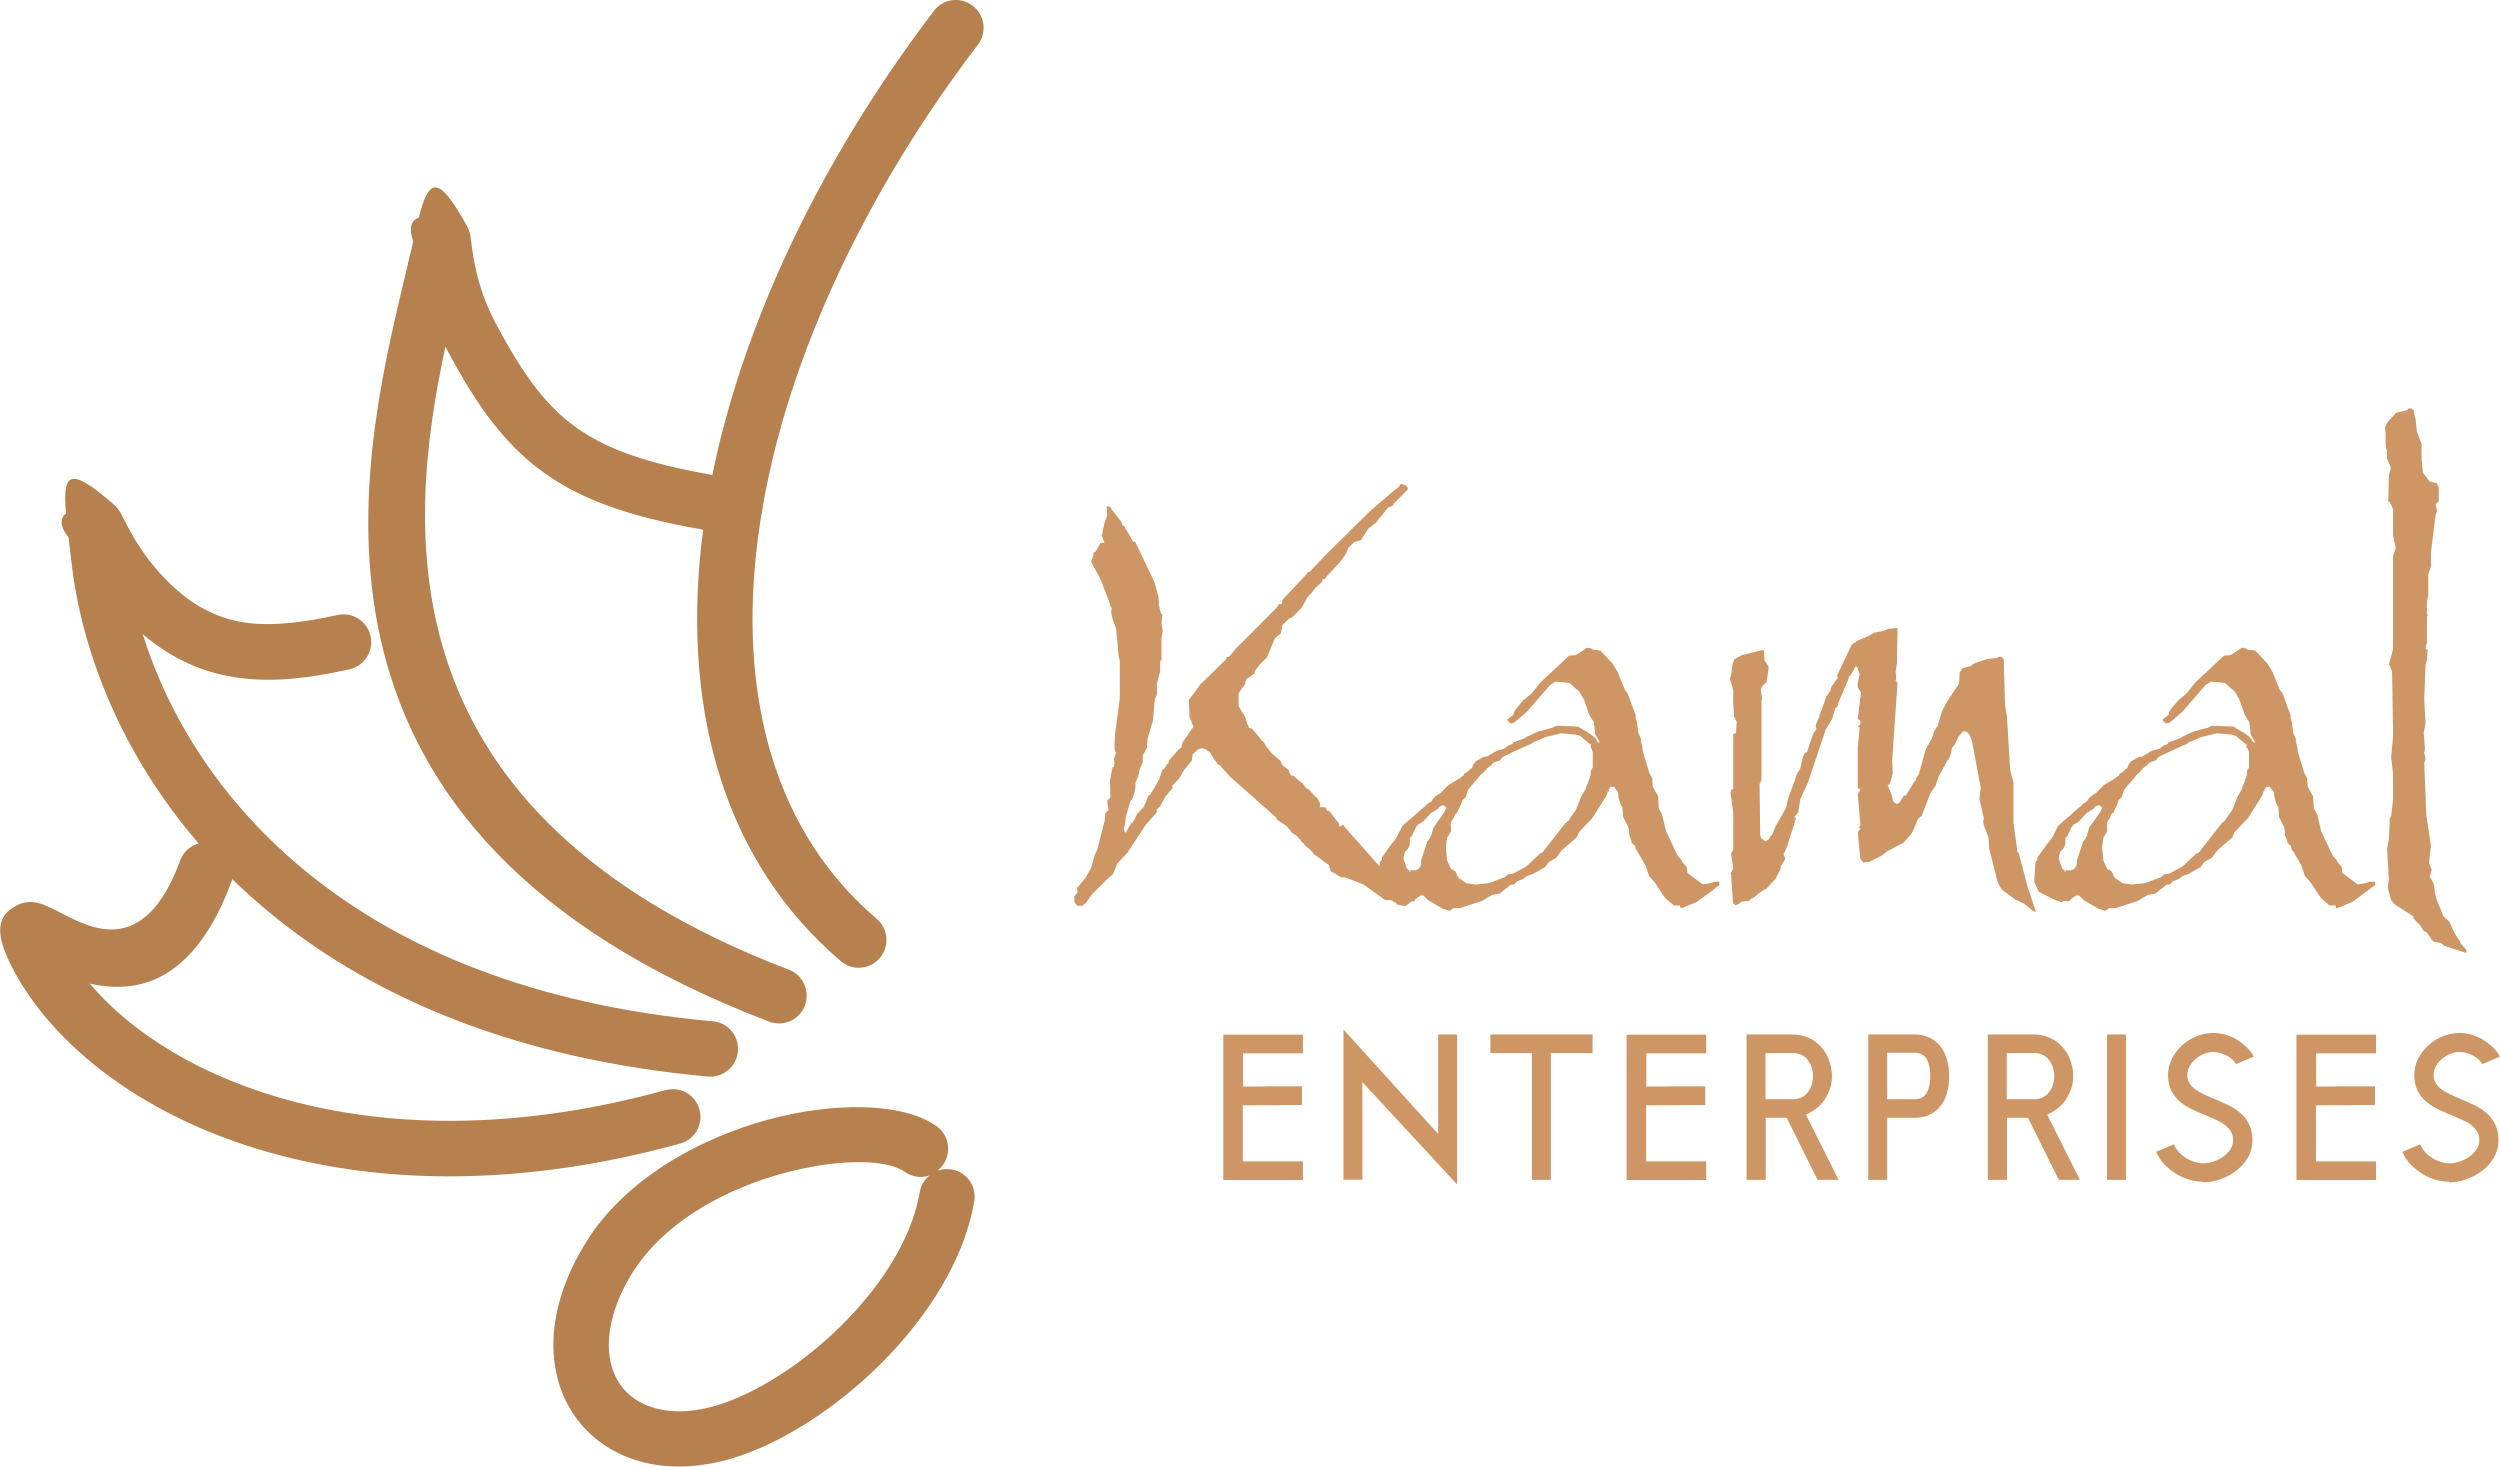 <svg width="317" height="186" viewBox="0 0 317 186" fill="none" xmlns="http://www.w3.org/2000/svg">
<g clip-path="url(#clip0_125_604)">
<path d="M310.571 149.847C310.013 149.847 309.407 149.75 308.825 149.579C308.218 149.409 307.66 149.165 307.126 148.825C306.593 148.484 306.107 148.094 305.646 147.632C305.21 147.169 304.87 146.633 304.628 146.049L306.884 145.1C307.029 145.465 307.248 145.806 307.514 146.098C307.781 146.39 308.097 146.633 308.436 146.853C308.776 147.072 309.14 147.218 309.504 147.339C309.868 147.437 310.232 147.51 310.571 147.51C310.984 147.51 311.42 147.437 311.857 147.291C312.318 147.145 312.73 146.95 313.094 146.682C313.458 146.414 313.773 146.122 314.016 145.757C314.259 145.392 314.38 145.002 314.38 144.564C314.38 144.126 314.283 143.761 314.089 143.469C313.895 143.152 313.652 142.884 313.337 142.641C313.021 142.397 312.658 142.203 312.245 142.008C311.833 141.813 311.396 141.643 310.959 141.448C310.377 141.229 309.819 140.961 309.237 140.693C308.655 140.425 308.145 140.109 307.684 139.719C307.223 139.354 306.859 138.867 306.568 138.332C306.277 137.772 306.132 137.114 306.132 136.311C306.132 135.581 306.302 134.875 306.617 134.242C306.957 133.609 307.369 133.024 307.927 132.537C308.461 132.05 309.067 131.661 309.771 131.393C310.45 131.125 311.178 130.979 311.905 130.979C312.366 130.979 312.827 131.052 313.337 131.174C313.822 131.32 314.307 131.515 314.744 131.783C315.205 132.05 315.617 132.367 316.03 132.732C316.418 133.097 316.757 133.511 317 133.974L314.768 134.923C314.453 134.436 314.04 134.071 313.482 133.803C312.924 133.536 312.415 133.389 311.905 133.389C311.517 133.389 311.105 133.462 310.717 133.633C310.329 133.779 309.965 133.998 309.649 134.266C309.334 134.534 309.067 134.826 308.873 135.191C308.679 135.532 308.582 135.921 308.582 136.335C308.582 136.749 308.679 137.09 308.873 137.382C309.067 137.674 309.31 137.942 309.625 138.161C309.94 138.38 310.304 138.575 310.693 138.77C311.105 138.965 311.517 139.135 311.954 139.33C312.536 139.573 313.118 139.841 313.701 140.109C314.283 140.377 314.792 140.717 315.253 141.107C315.714 141.497 316.102 141.983 316.369 142.543C316.66 143.103 316.806 143.785 316.806 144.588C316.806 145.392 316.612 146.098 316.248 146.755C315.86 147.412 315.375 147.972 314.768 148.435C314.162 148.898 313.507 149.263 312.755 149.531C312.027 149.798 311.275 149.92 310.547 149.92M293.687 133.536V137.772C294.9 137.772 296.137 137.772 297.423 137.747C298.708 137.747 299.97 137.747 301.158 137.747V140.109L293.662 140.158V147.266H301.28V149.628H291.188V131.198H301.28V133.56H293.662L293.687 133.536ZM279.349 149.847C278.767 149.847 278.185 149.75 277.602 149.579C277.02 149.409 276.438 149.165 275.904 148.825C275.371 148.484 274.885 148.094 274.424 147.632C273.988 147.169 273.648 146.633 273.406 146.049L275.662 145.1C275.807 145.465 276.026 145.806 276.292 146.098C276.559 146.39 276.875 146.633 277.214 146.853C277.554 147.072 277.918 147.218 278.282 147.339C278.646 147.437 279.009 147.51 279.349 147.51C279.762 147.51 280.198 147.437 280.635 147.291C281.072 147.145 281.508 146.95 281.872 146.682C282.236 146.414 282.551 146.122 282.794 145.757C283.037 145.392 283.158 145.002 283.158 144.564C283.158 144.126 283.061 143.761 282.867 143.469C282.673 143.152 282.43 142.884 282.115 142.641C281.799 142.397 281.435 142.203 281.023 142.008C280.611 141.813 280.174 141.643 279.737 141.448C279.155 141.229 278.597 140.961 278.015 140.693C277.433 140.425 276.923 140.109 276.462 139.719C276.001 139.354 275.637 138.867 275.346 138.332C275.055 137.772 274.91 137.114 274.91 136.311C274.91 135.581 275.079 134.875 275.395 134.242C275.734 133.609 276.147 133.024 276.705 132.537C277.239 132.05 277.845 131.661 278.549 131.393C279.228 131.125 279.956 130.979 280.683 130.979C281.144 130.979 281.605 131.052 282.115 131.174C282.6 131.32 283.085 131.515 283.546 131.783C284.007 132.05 284.419 132.367 284.808 132.732C285.196 133.097 285.535 133.511 285.778 133.974L283.546 134.923C283.231 134.436 282.818 134.071 282.26 133.803C281.702 133.536 281.193 133.389 280.683 133.389C280.295 133.389 279.907 133.462 279.495 133.633C279.107 133.779 278.743 133.998 278.427 134.266C278.112 134.534 277.845 134.826 277.651 135.191C277.457 135.532 277.36 135.921 277.36 136.335C277.36 136.749 277.457 137.09 277.651 137.382C277.845 137.674 278.088 137.942 278.403 138.161C278.718 138.38 279.082 138.575 279.47 138.77C279.883 138.965 280.295 139.135 280.756 139.33C281.338 139.573 281.921 139.841 282.503 140.109C283.061 140.377 283.595 140.717 284.055 141.107C284.516 141.497 284.905 141.983 285.171 142.543C285.463 143.103 285.608 143.785 285.608 144.588C285.608 145.392 285.414 146.098 285.05 146.755C284.662 147.412 284.177 147.972 283.57 148.435C282.964 148.898 282.309 149.263 281.557 149.531C280.829 149.798 280.077 149.92 279.349 149.92M269.573 149.604H267.171V131.174H269.573V149.604ZM254.459 139.378C255.017 139.378 255.623 139.378 256.205 139.378C256.788 139.378 257.394 139.378 257.952 139.378C258.728 139.378 259.359 139.086 259.796 138.526C260.233 137.966 260.475 137.26 260.475 136.457C260.475 135.654 260.257 134.972 259.796 134.388C259.359 133.803 258.728 133.536 257.952 133.536H254.459V139.354V139.378ZM252.057 149.604V131.174H257.952C258.68 131.174 259.359 131.344 259.966 131.612C260.572 131.88 261.082 132.27 261.518 132.756C261.955 133.243 262.295 133.803 262.513 134.436C262.756 135.069 262.877 135.751 262.877 136.481C262.877 137.017 262.804 137.553 262.634 138.039C262.464 138.526 262.246 138.989 261.955 139.427C261.664 139.865 261.324 140.231 260.912 140.547C260.499 140.864 260.063 141.131 259.578 141.326L263.726 149.604H261.057L257.152 141.74C256.666 141.74 256.23 141.74 255.842 141.74C255.453 141.74 254.993 141.74 254.483 141.74V149.604H252.081H252.057ZM239.297 149.604H236.895V131.174H242.766C243.493 131.174 244.148 131.32 244.706 131.588C245.264 131.856 245.725 132.245 246.089 132.732C246.453 133.219 246.72 133.779 246.89 134.412C247.06 135.045 247.157 135.727 247.157 136.457C247.157 137.187 247.06 137.893 246.89 138.526C246.72 139.159 246.453 139.719 246.089 140.206C245.725 140.669 245.264 141.058 244.706 141.326C244.148 141.594 243.518 141.74 242.766 141.74H239.297V149.604ZM239.297 139.378H242.766C243.154 139.378 243.469 139.305 243.736 139.135C243.979 138.989 244.197 138.77 244.343 138.502C244.488 138.234 244.585 137.942 244.658 137.577C244.731 137.212 244.755 136.847 244.755 136.433C244.755 136.019 244.731 135.654 244.658 135.288C244.585 134.948 244.488 134.631 244.343 134.363C244.197 134.095 244.003 133.901 243.736 133.73C243.493 133.584 243.154 133.487 242.766 133.487H239.297V139.33V139.378ZM223.867 139.378C224.45 139.378 225.032 139.378 225.614 139.378C226.221 139.378 226.803 139.378 227.361 139.378C228.137 139.378 228.768 139.086 229.205 138.526C229.641 137.966 229.884 137.26 229.884 136.457C229.884 135.654 229.665 134.972 229.205 134.388C228.768 133.803 228.137 133.536 227.361 133.536H223.867V139.354V139.378ZM221.466 149.604V131.174H227.361C228.089 131.174 228.768 131.344 229.374 131.612C229.981 131.88 230.49 132.27 230.927 132.756C231.364 133.243 231.703 133.803 231.922 134.436C232.164 135.069 232.286 135.751 232.286 136.481C232.286 137.017 232.213 137.553 232.043 138.039C231.873 138.526 231.655 138.989 231.364 139.427C231.073 139.865 230.733 140.231 230.321 140.547C229.908 140.864 229.471 141.131 228.986 141.326L233.135 149.604H230.466L226.56 141.74C226.075 141.74 225.638 141.74 225.25 141.74C224.862 141.74 224.401 141.74 223.892 141.74V149.604H221.49H221.466ZM208.754 133.536V137.772C209.967 137.772 211.204 137.772 212.49 137.747C213.775 137.747 215.037 137.747 216.226 137.747V140.109L208.729 140.158V147.266H216.347V149.628H206.255V131.198H216.347V133.56H208.729L208.754 133.536ZM201.937 133.536H196.648V149.604H194.246V133.536C193.422 133.536 192.548 133.536 191.626 133.536C190.705 133.536 189.831 133.536 188.982 133.536V131.174H201.937V133.511V133.536ZM182.359 143.809V131.174H184.761V150.188L172.753 137.212V149.579H170.351V130.541L182.359 143.785V143.809ZM157.615 133.536V137.772C158.828 137.772 160.065 137.772 161.351 137.747C162.636 137.747 163.874 137.747 165.086 137.747V140.109L157.59 140.158V147.266H165.208V149.628H155.116V131.198H165.208V133.56H157.59L157.615 133.536Z" fill="#CE9665"/>
<path d="M311.978 119.586L312.73 120.438V120.852L309.94 119.926L309.528 119.586L308.606 119.415L308.267 119.074L308.194 118.904L307.684 118.222L307.345 118.052L306.835 117.297L306.083 116.518L305.986 116.177L303.609 114.643L303.196 114.132L302.76 112.525L302.929 111.332L302.857 111.235V110.724L302.687 107.656L302.929 106.293L303.027 103.737L303.196 103.493L303.439 101.448V98.137L303.196 96.019L303.439 93.39V92.879L303.318 85.137L302.929 84.212L303.439 82.337V70.505L303.779 69.482L303.439 67.876V64.565L303.342 64.321L303.002 63.639H302.832L302.905 60.328L303.172 59.306L302.663 58.113V57.09L302.566 56.92L302.493 56.238V54.948L302.42 54.267L302.493 54.023L302.663 53.682L302.832 53.414L303.851 52.319L304.7 52.148L305.283 51.978V51.881L305.452 51.783H305.792L306.132 52.124L306.059 52.197L306.302 53.22L306.471 54.753L307.054 56.287V58.235L307.223 59.939L308.072 61.035L308.994 61.278L309.237 61.862V63.566L308.825 63.98L308.994 64.565V64.906L308.922 65.076L308.825 65.319L308.242 70.091V71.868L307.903 72.818V75.618L307.83 75.788L307.733 76.372V77.809L307.83 78.052L307.733 78.222V81.534L307.66 81.704L307.563 82.288L307.83 82.386L307.733 83.651L307.563 84.333L307.393 88.667L307.563 91.807L307.32 92.903L307.49 94.948L307.393 95.459L307.563 96.238L307.393 96.749L307.66 103.396L308.242 107.218L308 109.433L308.339 110.286L308.097 111.138L308.606 112.063L308.703 112.744V113.012L308.946 114.035L309.868 116.25L310.547 116.835L311.226 118.271L311.566 118.855L311.978 119.439V119.586ZM265.448 102.568L264.599 103.079L263.58 104.175L262.901 104.589L262.634 104.93L262.464 105.343L262.125 106.025L261.882 106.269V107.023L261.785 107.291L261.615 107.632L261.203 108.046L261.033 108.898L261.203 109.312L261.47 110.091L261.979 110.602L261.907 110.359H262.586L262.925 110.261L263.265 109.847L263.362 109.433V109.093L263.944 107.315L264.114 106.731L264.454 106.317V106.22L264.624 105.976L264.696 105.636L264.939 104.881L266.225 103.104L266.564 102.422L266.395 102.252L266.152 102.081L265.715 102.252L265.473 102.519V102.592L265.448 102.568ZM284.856 94.85V94.412L284.104 93.828L283.522 93.317L282.94 93.146L281.072 92.976L279.034 93.487L278.452 93.755L277.602 94.096L277.263 94.339L277.02 94.437L273.891 95.873L273.551 96.141L273.381 96.409L272.872 96.579L272.459 96.749L272.29 96.993L271.707 97.431L271.635 97.602L271.465 97.699L271.392 97.869L270.98 98.21L269.378 100.085L269.209 100.523L269.039 101.107L268.626 101.448L268.554 101.789L267.971 103.055L267.729 103.225L267.559 103.664L267.147 104.345L267.219 105.368L266.71 106.22L266.54 107.413L266.71 109.117L267.219 110.213L267.729 110.456L268.141 111.308L269.16 111.99L270.349 112.16L271.95 111.99L274.061 111.211L274.4 110.87L275.079 110.772L276.778 109.847L278.476 108.241L278.743 108.143L278.912 107.973L281.702 104.394L282.115 104.053L282.382 103.639L283.061 102.69L283.74 100.986L284.08 100.401L284.322 99.963V99.793L284.492 99.452L284.905 98.259V97.845L285.002 97.577L285.171 97.334V95.386L285.002 94.875L284.856 94.85ZM301.134 111.844V112.282L300.722 112.525L300.285 112.891L298.247 114.376L296.549 115.082L296.21 115.155L296.137 114.814H295.385L294.293 113.864L292.935 111.819L292.255 111.065L291.843 109.799L290.824 108.021L290.557 107.681L290.484 107.242L290.072 106.902L289.999 106.561L289.732 105.879L289.659 104.954L288.98 103.591L288.907 102.325L288.665 101.984L288.422 101.205L288.325 100.45L287.816 99.768H287.379L287.136 100.109V100.377H286.967V100.547L286.797 100.961L285.026 103.761L283.328 105.538L283.085 106.147L281.144 107.851L280.465 108.776L279.519 109.287L279.01 109.969L277.481 110.821L276.729 111.089L276.317 111.43L275.468 111.771L275.225 112.111L274.716 112.185L273.284 113.304L272.338 113.475L271.077 114.23L268.287 115.155H267.438L266.928 115.496L266.079 115.228L264.211 114.132L263.629 113.548H263.289L262.877 113.791L262.295 114.303L261.712 114.23L261.373 114.4L260.281 113.986L258.51 113.061L257.928 111.795L258.098 109.336L258.34 108.995V108.727L259.626 106.95L259.869 106.682L260.281 106.098L260.96 104.735L263.677 102.349L263.92 102.178L263.993 102.008L264.575 101.667L264.987 101.083L265.837 100.499L266.758 99.549L268.19 98.697L268.529 98.429L268.699 98.332L268.772 98.088L269.015 97.991L269.597 97.48L269.767 97.407L269.839 97.066L270.179 96.555L271.271 95.946H271.61L272.872 95.191L273.794 94.948L274.376 94.51L274.885 94.339V94.169L276.487 93.585L276.584 93.487L277.093 93.244L278.015 92.805L279.883 92.294L280.465 92.026L283.182 92.124L284.613 92.976L285.39 93.56L285.729 94.144H285.972L285.39 93.122L285.22 91.588L284.638 90.663L283.958 88.715L283.376 87.693L282.115 86.597L280.344 86.427L279.665 86.865L276.705 90.273L275.516 91.296L275.104 91.637L274.764 91.734L274.497 91.637L274.255 91.369V91.199L275.007 90.614V90.444L275.079 90.201L275.322 89.86L276.171 88.837L277.263 87.912L278.354 86.549L281.993 83.14L282.843 83.067L284.274 82.142H284.516L284.759 82.215L285.002 82.386L285.948 82.483L287.476 84.09L288.155 85.185L289.077 87.474L289.417 87.888L290.436 90.687V91.028L290.606 91.54L290.775 92.903L291.115 93.682V94.023L291.285 94.704L291.358 95.289L291.527 95.873L292.207 98.088L292.546 98.673L292.619 99.768L293.298 100.961L293.395 102.495L293.808 103.25L294.317 105.368L295.749 108.435L296.258 109.02L296.428 109.36L296.937 109.945L297.01 110.699L298.951 112.136L300.043 111.965L300.382 111.795H301.061L301.134 111.844ZM255.963 108.119L257.055 112.282L258.146 115.593H257.904L256.642 114.57L255.526 114.059L253.828 112.793L253.319 111.941L252.227 107.608L252.154 106.244L251.572 104.71L251.475 104.297V103.956L251.572 103.883L250.99 101.253L251.16 99.89L250.044 93.925L249.704 93.073L249.364 92.805L249.097 92.708L248.855 92.805L248.345 93.39L247.909 94.315L247.836 94.412L247.496 94.85L247.424 95.362L247.326 95.703L247.084 96.287L246.914 96.457L245.798 98.502L245.459 99.598L245.264 99.866L245.022 100.207L244.755 100.62L243.639 103.517H243.542L243.202 103.858L242.426 105.636L241.407 106.828L239.345 107.924L238.569 108.508L237.016 109.287L236.264 109.36L235.9 108.947L235.561 105.538L235.852 105.124H235.997L235.706 104.954L235.561 105.027L235.803 104.857V104.686L235.9 104.589L235.561 100.669L235.9 100.085L235.561 99.914V94.802L235.803 92.246L235.561 92.148L235.779 91.978L235.9 91.734V91.393L235.561 91.15L235.973 87.839L235.561 87.157V86.646L235.803 85.453L235.706 85.21L235.561 84.869V84.698L235.318 84.455L234.712 85.55L234.445 85.794L234.372 86.135L233.062 89.202L232.989 89.616L232.722 89.787L232.286 91.223L231.509 92.489L229.253 99.208L228.283 101.326L228.016 103.031L227.846 103.201L227.482 103.639L227.749 103.712L226.56 107.461L226.148 108.314L226.39 108.898L225.808 109.823L225.735 110.334L225.566 110.578L225.153 111.43L223.965 112.696L223.722 112.793L222.97 113.304L222.291 113.889H222.121L221.781 114.23L220.835 114.327L220.495 114.595L220.326 114.692L220.083 114.789L219.743 114.522L219.501 110.87L219.428 110.772L219.549 110.529L219.768 110.115L219.525 108.411V108.143L219.695 107.9L219.768 107.802V103.031L219.428 100.474L219.549 100.133L219.768 100.036V93.073L220.131 92.976L220.204 91.54L220.01 91.028H219.889L219.768 89.081V87.474L219.355 86.037L219.452 85.77L219.525 85.429L219.695 84.163L219.937 83.579L220.859 83.067L223.649 82.386L223.746 83.749L224.256 84.504V84.747L224.183 85.258L224.013 86.451L223.431 87.036L223.261 87.474L223.431 88.496L223.358 88.837V98.868L223.188 99.281L223.115 99.379L223.188 105.83L223.285 106.244L223.698 106.585L223.867 106.682L224.28 106.439L224.45 106.098L224.717 105.83L225.129 104.808L226.488 102.422L226.73 101.229L227.652 98.77L227.725 98.429L228.064 97.748L228.234 97.577L228.647 95.873L228.889 95.459L229.132 95.362L229.641 93.828L229.981 92.903L230.321 92.489L230.223 91.978L230.466 91.393L230.636 90.98H230.709V90.639L230.976 90.054L231.558 88.35L232.14 87.498V87.328L232.237 87.06L233.086 85.867L232.916 85.697L234.784 81.777L235.464 81.266L237.065 80.584L237.477 80.341L237.55 80.243L238.908 79.975L239.418 79.732L240.607 79.635L240.534 84.138L240.364 85.161L240.437 85.916L240.364 86.329L240.607 86.597L239.927 96.384L240 98.088L239.758 99.014L239.515 99.525H239.345L239.927 100.961L240 101.472L240.17 101.74L240.413 101.911H240.582L240.825 101.813L241.407 100.888H241.65L242.741 99.111L242.911 99.014L242.984 98.673L243.324 98.162L244.173 95.021L244.949 93.658L245.289 92.635L245.701 92.051L246.211 90.273L246.72 89.251L246.89 88.983L248.151 87.036L248.248 86.963L248.418 86.622L248.491 85.185L248.661 85.088L248.734 84.82L249.17 84.65L249.849 84.479L250.432 84.065L252.033 83.554L253.125 83.457L253.464 83.286H253.634L253.901 83.384L254.071 83.554L254.24 89.421L254.483 90.858L254.895 97.675L255.308 99.281V104.297L255.817 108.046L255.963 108.119ZM182.311 102.568L181.462 103.079L180.443 104.175L179.764 104.589L179.521 104.93L179.351 105.343L179.011 106.025L178.769 106.269V107.023L178.696 107.291L178.526 107.632L178.114 108.046L177.944 108.898L178.114 109.312L178.356 110.091L178.866 110.602L178.769 110.359H179.448L179.788 110.261L180.127 109.847L180.2 109.433V109.093L180.782 107.315L180.952 106.731L181.292 106.317V106.22L181.462 105.976L181.559 105.636L181.801 104.881L183.063 103.104L183.402 102.422L183.233 102.252L182.99 102.081L182.578 102.252L182.335 102.519V102.592L182.311 102.568ZM201.718 94.85V94.412L200.966 93.828L200.384 93.317L199.802 93.146L197.934 92.976L195.896 93.487L195.314 93.755L194.465 94.096L194.125 94.339L193.858 94.437L190.729 95.873L190.389 96.141L190.219 96.409L189.71 96.579L189.298 96.749L189.128 96.993L188.546 97.431L188.473 97.602L188.303 97.699L188.206 97.869L187.793 98.21L186.192 100.085L186.023 100.523L185.853 101.107L185.44 101.448L185.343 101.789L184.761 103.055L184.518 103.225L184.349 103.664L183.936 104.345L184.009 105.368L183.5 106.22L183.33 107.413L183.5 109.117L184.009 110.213L184.518 110.456L184.931 111.308L185.95 111.99L187.138 112.16L188.74 111.99L190.85 111.211L191.19 110.87L191.869 110.772L193.567 109.847L195.265 108.241L195.508 108.143L195.678 107.973L198.468 104.394L198.904 104.053L199.147 103.639L199.826 102.69L200.505 100.986L200.845 100.401L201.112 99.963V99.793L201.282 99.452L201.694 98.259V97.845L201.791 97.577L201.961 97.334V95.386L201.791 94.875L201.718 94.85ZM217.997 111.844V112.282L217.584 112.525L217.172 112.891L215.134 114.376L213.436 115.082L213.096 115.155L212.999 114.814H212.247L211.131 113.864L209.773 111.819L209.093 111.065L208.681 109.799L207.662 108.021L207.419 107.681L207.322 107.242L206.91 106.902L206.837 106.561L206.595 105.879L206.498 104.954L205.818 103.591L205.721 102.325L205.479 101.984L205.236 101.205L205.163 100.45L204.654 99.768H204.241L203.999 100.109V100.377H203.829V100.547L203.659 100.961L201.888 103.761L200.19 105.538L199.948 106.147L198.007 107.851L197.327 108.776L196.406 109.287L195.896 109.969L194.368 110.821L193.616 111.089L193.179 111.43L192.33 111.771L192.087 112.111L191.578 112.185L190.147 113.304L189.201 113.475L187.939 114.23L185.149 115.155H184.3L183.791 115.496L182.942 115.228L181.074 114.132L180.491 113.548H180.152L179.739 113.791L179.157 114.303L178.575 114.23L178.235 114.4L177.144 113.986L175.373 113.061L174.79 111.795L174.96 109.336L175.227 108.995V108.727L176.488 106.95L176.731 106.682L177.144 106.098L177.823 104.735L180.54 102.349L180.782 102.178L180.879 102.008L181.462 101.667L181.874 101.083L182.723 100.499L183.645 99.549L185.076 98.697L185.416 98.429L185.586 98.332L185.659 98.088L185.901 97.991L186.483 97.48L186.653 97.407L186.75 97.066L187.09 96.555L188.182 95.946H188.521L189.783 95.191L190.705 94.948L191.287 94.51L191.796 94.339V94.169L193.397 93.585L193.47 93.487L193.98 93.244L194.902 92.805L196.77 92.294L197.352 92.026L200.069 92.124L201.5 92.976L202.276 93.56L202.616 94.144H202.859L202.276 93.122L202.107 91.588L201.524 90.663L200.845 88.715L200.263 87.693L199.001 86.597L197.23 86.427L196.551 86.865L193.592 90.273L192.403 91.296L191.99 91.637L191.651 91.734L191.408 91.637L191.166 91.369V91.199L191.918 90.614V90.444L192.015 90.201L192.257 89.86L193.106 88.837L194.222 87.912L195.314 86.549L198.953 83.14L199.802 83.067L201.233 82.142H201.476L201.718 82.215L201.985 82.386L202.907 82.483L204.436 84.09L205.115 85.185L206.037 87.474L206.376 87.888L207.395 90.687V91.028L207.565 91.54L207.735 92.903L208.074 93.682V94.023L208.244 94.704L208.317 95.289L208.487 95.873L209.166 98.088L209.506 98.673L209.579 99.768L210.258 100.961L210.331 102.495L210.743 103.25L211.252 105.368L212.684 108.435L213.193 109.02L213.363 109.36L213.873 109.945L213.97 110.699L215.91 112.136L217.002 111.965L217.342 111.795H218.021L217.997 111.844ZM176.707 64.053L175.955 64.394L175.445 65.076L175.106 65.49L174.766 65.831L174.523 66.245L173.505 67.023L172.583 68.46L172.146 68.63L171.734 68.728L170.957 69.482L170.69 70.164L170.351 70.675L169.841 71.357L168.24 73.061L167.998 73.402L167.658 73.499V73.767L166.809 74.522L166.299 75.204L165.79 75.715L165.038 77.078L163.849 78.271L163.437 78.442L162.588 79.294L162.418 80.316L161.666 80.9L160.647 83.359L159.701 84.284L159.531 84.552L159.191 84.966L159.094 85.234V85.404L158.075 86.086L157.906 86.427V86.695L157.057 87.888V89.495L157.226 89.835L157.469 90.249L157.906 90.931L158.148 91.783L158.391 92.294L158.73 92.392L159.41 93.146L159.992 93.901L160.235 94.071L160.574 94.656L161.253 95.508L162.345 96.457L162.612 97.042L163.388 97.626L163.558 98.137L163.825 98.381H164.068L164.65 98.965L165.062 99.233L165.232 99.403L165.644 99.987H165.814L166.397 100.572L166.736 100.986L167.003 101.156L167.415 101.935L167.318 102.349H168.07L168.313 102.86L168.483 102.763L169.744 104.37L169.841 104.783H170.011L170.181 104.613H170.351L170.521 104.881L175.276 110.237L175.542 110.748L175.785 110.846L177.313 112.282L177.483 112.623L177.993 113.037L178.914 113.791H179.084L179.424 114.132L179.327 114.303L179.084 114.205L178.235 114.887L177.216 114.716L176.974 114.449L176.707 114.351L176.537 114.181L175.615 114.108L172.898 112.16L170.521 111.235H170.011L169.502 110.894L168.75 110.48L168.507 109.701L166.809 108.435L166.639 108.338L166.057 107.656L165.475 107.218L165.305 106.95L165.062 106.78L164.82 106.366H164.723L164.553 106.098L164.213 105.855L163.801 105.587L163.631 105.319L163.121 104.735L162.103 104.053H162.03L161.787 103.639L155.941 98.454L155.431 97.869L155.092 97.528L154.679 97.017L154.412 96.92L154.339 96.749L154.097 96.482L153.418 95.386L152.811 94.972L152.399 94.875L151.986 94.972L151.21 95.654L151.137 96.433L150.555 97.115L150.385 97.358L150.143 97.626L149.803 98.21L149.633 98.551L149.294 98.965L148.614 99.647V99.817H148.784L147.765 101.01L147.086 102.276L146.673 102.617V103.031L145.242 104.637L142.962 108.119L141.7 109.482L141.118 110.846L140.439 111.43L138.401 113.475L137.625 114.595H137.552L137.309 114.838H136.557L136.218 114.376V113.67L136.654 113.134L136.557 112.623L137.746 111.186L137.989 110.675L138.158 110.432L138.401 109.92L138.813 108.387L139.153 107.705L139.226 107.364L140.075 104.053L140.148 103.128L140.56 102.714L140.39 101.521L140.803 101.107L140.73 99.062L141.07 97.285H141.239L141.312 96.603L141.239 96.433V96.263L141.482 95.581V95.41L141.409 95.24L141.312 94.899L141.385 93.122L141.991 88.521V83.749L141.846 83.238L141.53 79.756L141.045 78.393L140.9 77.614L140.972 77.103L140.803 76.859L140.56 76.08L139.541 73.451L138.352 71.235L138.692 70.286L138.595 70.115L138.765 70.018H138.862L139.032 69.775L139.541 68.825H140.051L139.711 67.9L140.051 66.293L140.39 65.368L140.317 64.175L140.657 64.272L140.9 64.346V64.516L142.161 66.123L142.331 66.634H142.501L143.69 68.679H143.932L146.382 73.792L146.892 75.666L146.965 76.859L147.207 77.784L147.377 77.882L147.28 79.148L147.45 80L147.28 80.779V83.749H147.11V85.112L146.698 86.646V88.082L146.431 88.667L146.188 91.393L145.509 93.682L145.412 94.875L144.903 95.8V96.652L144.49 97.577V97.748L144.32 98.429L143.981 99.208V99.622L143.908 100.304L143.568 101.326L143.326 101.594L142.743 103.639L142.671 104.418L142.574 104.832L142.501 105.003L142.574 105.416L142.743 105.587L143.423 104.394L143.592 104.297L143.835 103.956L144.175 103.201L144.951 102.422L145.291 101.74L145.46 101.229L145.63 100.888L145.873 100.718L146.382 99.866L146.965 98.843L147.377 97.65L147.62 97.48L147.789 97.236L147.862 97.139L147.959 96.871H148.129L148.202 96.457L149.463 95.021L149.803 94.777L149.973 94.096L151.331 92.148L150.822 90.882L150.749 88.764L152.18 86.816L155.48 83.579L155.552 83.311H155.819L156.668 82.288L161.836 77.103L162.175 76.591H162.515L162.612 76.08L162.685 75.983L165.572 72.915L165.839 72.574L166.081 72.477L168.362 70.091L173.796 64.735L176.586 62.349L177.338 61.765L177.604 61.351L178.187 61.521L178.356 61.619L178.526 61.96L178.454 62.13L176.683 63.907L176.707 64.053Z" fill="#CE9665"/>
<path d="M100.022 122.945C101.842 123.651 102.739 125.672 102.06 127.498C101.381 129.324 99.343 130.225 97.524 129.543C34.594 105.514 45.487 59.696 51.261 35.399L51.721 33.5V33.378C52.11 31.893 52.158 31.601 52.231 31.357L52.401 30.578C51.77 28.825 52.207 27.9 53.104 27.584C54.366 22.69 55.482 21.936 59.218 28.655C59.582 29.337 59.679 29.921 59.776 30.846C59.994 32.55 60.503 36.616 62.881 41.047C66.374 47.62 69.455 51.88 73.822 54.729C78.286 57.65 84.326 59.355 93.666 60.767C95.583 61.059 96.917 62.836 96.626 64.759C96.335 66.683 94.564 68.022 92.647 67.73C82.264 66.171 75.374 64.175 69.965 60.621C64.458 56.993 60.746 51.978 56.67 44.333L56.476 43.968C51.503 67.145 48.374 103.225 99.998 122.945" fill="#B7804F"/>
<path d="M84.399 138.234C86.267 137.723 88.184 138.818 88.693 140.693C89.203 142.567 88.111 144.491 86.243 145.002C66.617 150.407 49.514 150.115 35.831 146.584C18.462 142.129 6.429 132.415 1.407 122.409C-0.679 118.246 -0.388 116.104 2.111 114.813C4.027 113.84 5.483 114.619 7.593 115.69C8.515 116.177 9.68 116.785 10.965 117.248C14.483 118.538 19.383 118.587 22.828 109.141C23.483 107.315 25.521 106.366 27.341 107.047C29.16 107.729 30.106 109.75 29.427 111.576C24.672 124.625 17.418 126.085 11.378 124.722C16.739 131.052 25.691 136.724 37.578 139.768C50.217 143.006 66.083 143.273 84.423 138.21" fill="#B7804F"/>
<path d="M118.945 148.434C119.478 148.24 120.085 148.191 120.667 148.288C122.584 148.605 123.869 150.431 123.53 152.354C122.414 158.879 118.629 165.355 113.68 170.832C108.295 176.797 101.429 181.69 95.073 184.149C90.076 186.097 85.442 186.389 81.561 185.415C78.31 184.588 75.593 182.883 73.604 180.498C71.614 178.112 70.426 175.093 70.207 171.66C69.94 167.546 71.105 162.798 74.089 157.881C74.525 157.174 74.938 156.542 75.302 156.03C80.445 148.897 89.057 144.271 97.257 142.007C105.675 139.694 113.972 139.889 118.12 142.397C118.338 142.518 118.557 142.665 118.775 142.811C120.352 143.955 120.691 146.17 119.551 147.728C119.357 147.996 119.163 148.215 118.92 148.41M116.616 151.185C116.761 150.309 117.222 149.554 117.877 149.043C116.834 149.408 115.645 149.262 114.675 148.556C114.627 148.532 114.578 148.483 114.529 148.459C111.909 146.876 105.796 146.998 99.125 148.824C92.259 150.723 85.127 154.496 81.003 160.193C80.639 160.705 80.323 161.167 80.081 161.557C77.897 165.16 77.048 168.495 77.218 171.271C77.34 173.17 77.97 174.801 79.013 176.042C80.032 177.284 81.488 178.16 83.307 178.623C85.855 179.256 89.008 179.012 92.575 177.625C97.96 175.531 103.855 171.319 108.513 166.158C112.637 161.605 115.742 156.322 116.616 151.21" fill="#B7804F"/>
<path d="M111.157 116.494C112.637 117.76 112.831 119.975 111.57 121.46C110.308 122.945 108.101 123.14 106.621 121.874C91.992 109.434 86.655 90.566 88.887 69.458C91.216 47.645 101.72 23.323 118.411 1.388C119.576 -0.17 121.783 -0.462 123.336 0.731C124.888 1.899 125.179 4.115 123.991 5.673C108.052 26.61 98.057 49.665 95.874 70.213C93.86 89.032 98.47 105.709 111.157 116.494Z" fill="#B7804F"/>
<path d="M90.391 129.494C92.308 129.665 93.739 131.369 93.569 133.316C93.399 135.24 91.677 136.676 89.76 136.506C65.355 134.29 47.573 126.475 34.982 116.372C18.073 102.812 10.577 85.112 9.049 71.138C8.976 70.578 8.879 69.653 8.782 68.922L8.685 68.119C7.52 66.683 7.618 65.684 8.37 65.1C7.933 60.061 8.709 58.941 14.483 64.029C15.065 64.54 15.332 65.076 15.745 65.904C16.521 67.437 18.364 71.089 22.052 74.473C25.06 77.224 28.093 78.539 31.319 78.977C34.74 79.415 38.573 78.904 42.818 77.979C44.71 77.565 46.578 78.782 46.991 80.681C47.403 82.58 46.19 84.455 44.298 84.869C39.373 85.964 34.837 86.549 30.397 85.964C26.055 85.404 22.003 83.725 18.098 80.414C21.3 90.663 27.947 101.789 39.276 110.894C50.897 120.219 67.442 127.425 90.319 129.494" fill="#B7804F"/>
</g>
<defs>
<clipPath id="clip0_125_604">
<rect width="317" height="186" fill="white"/>
</clipPath>
</defs>
</svg>
